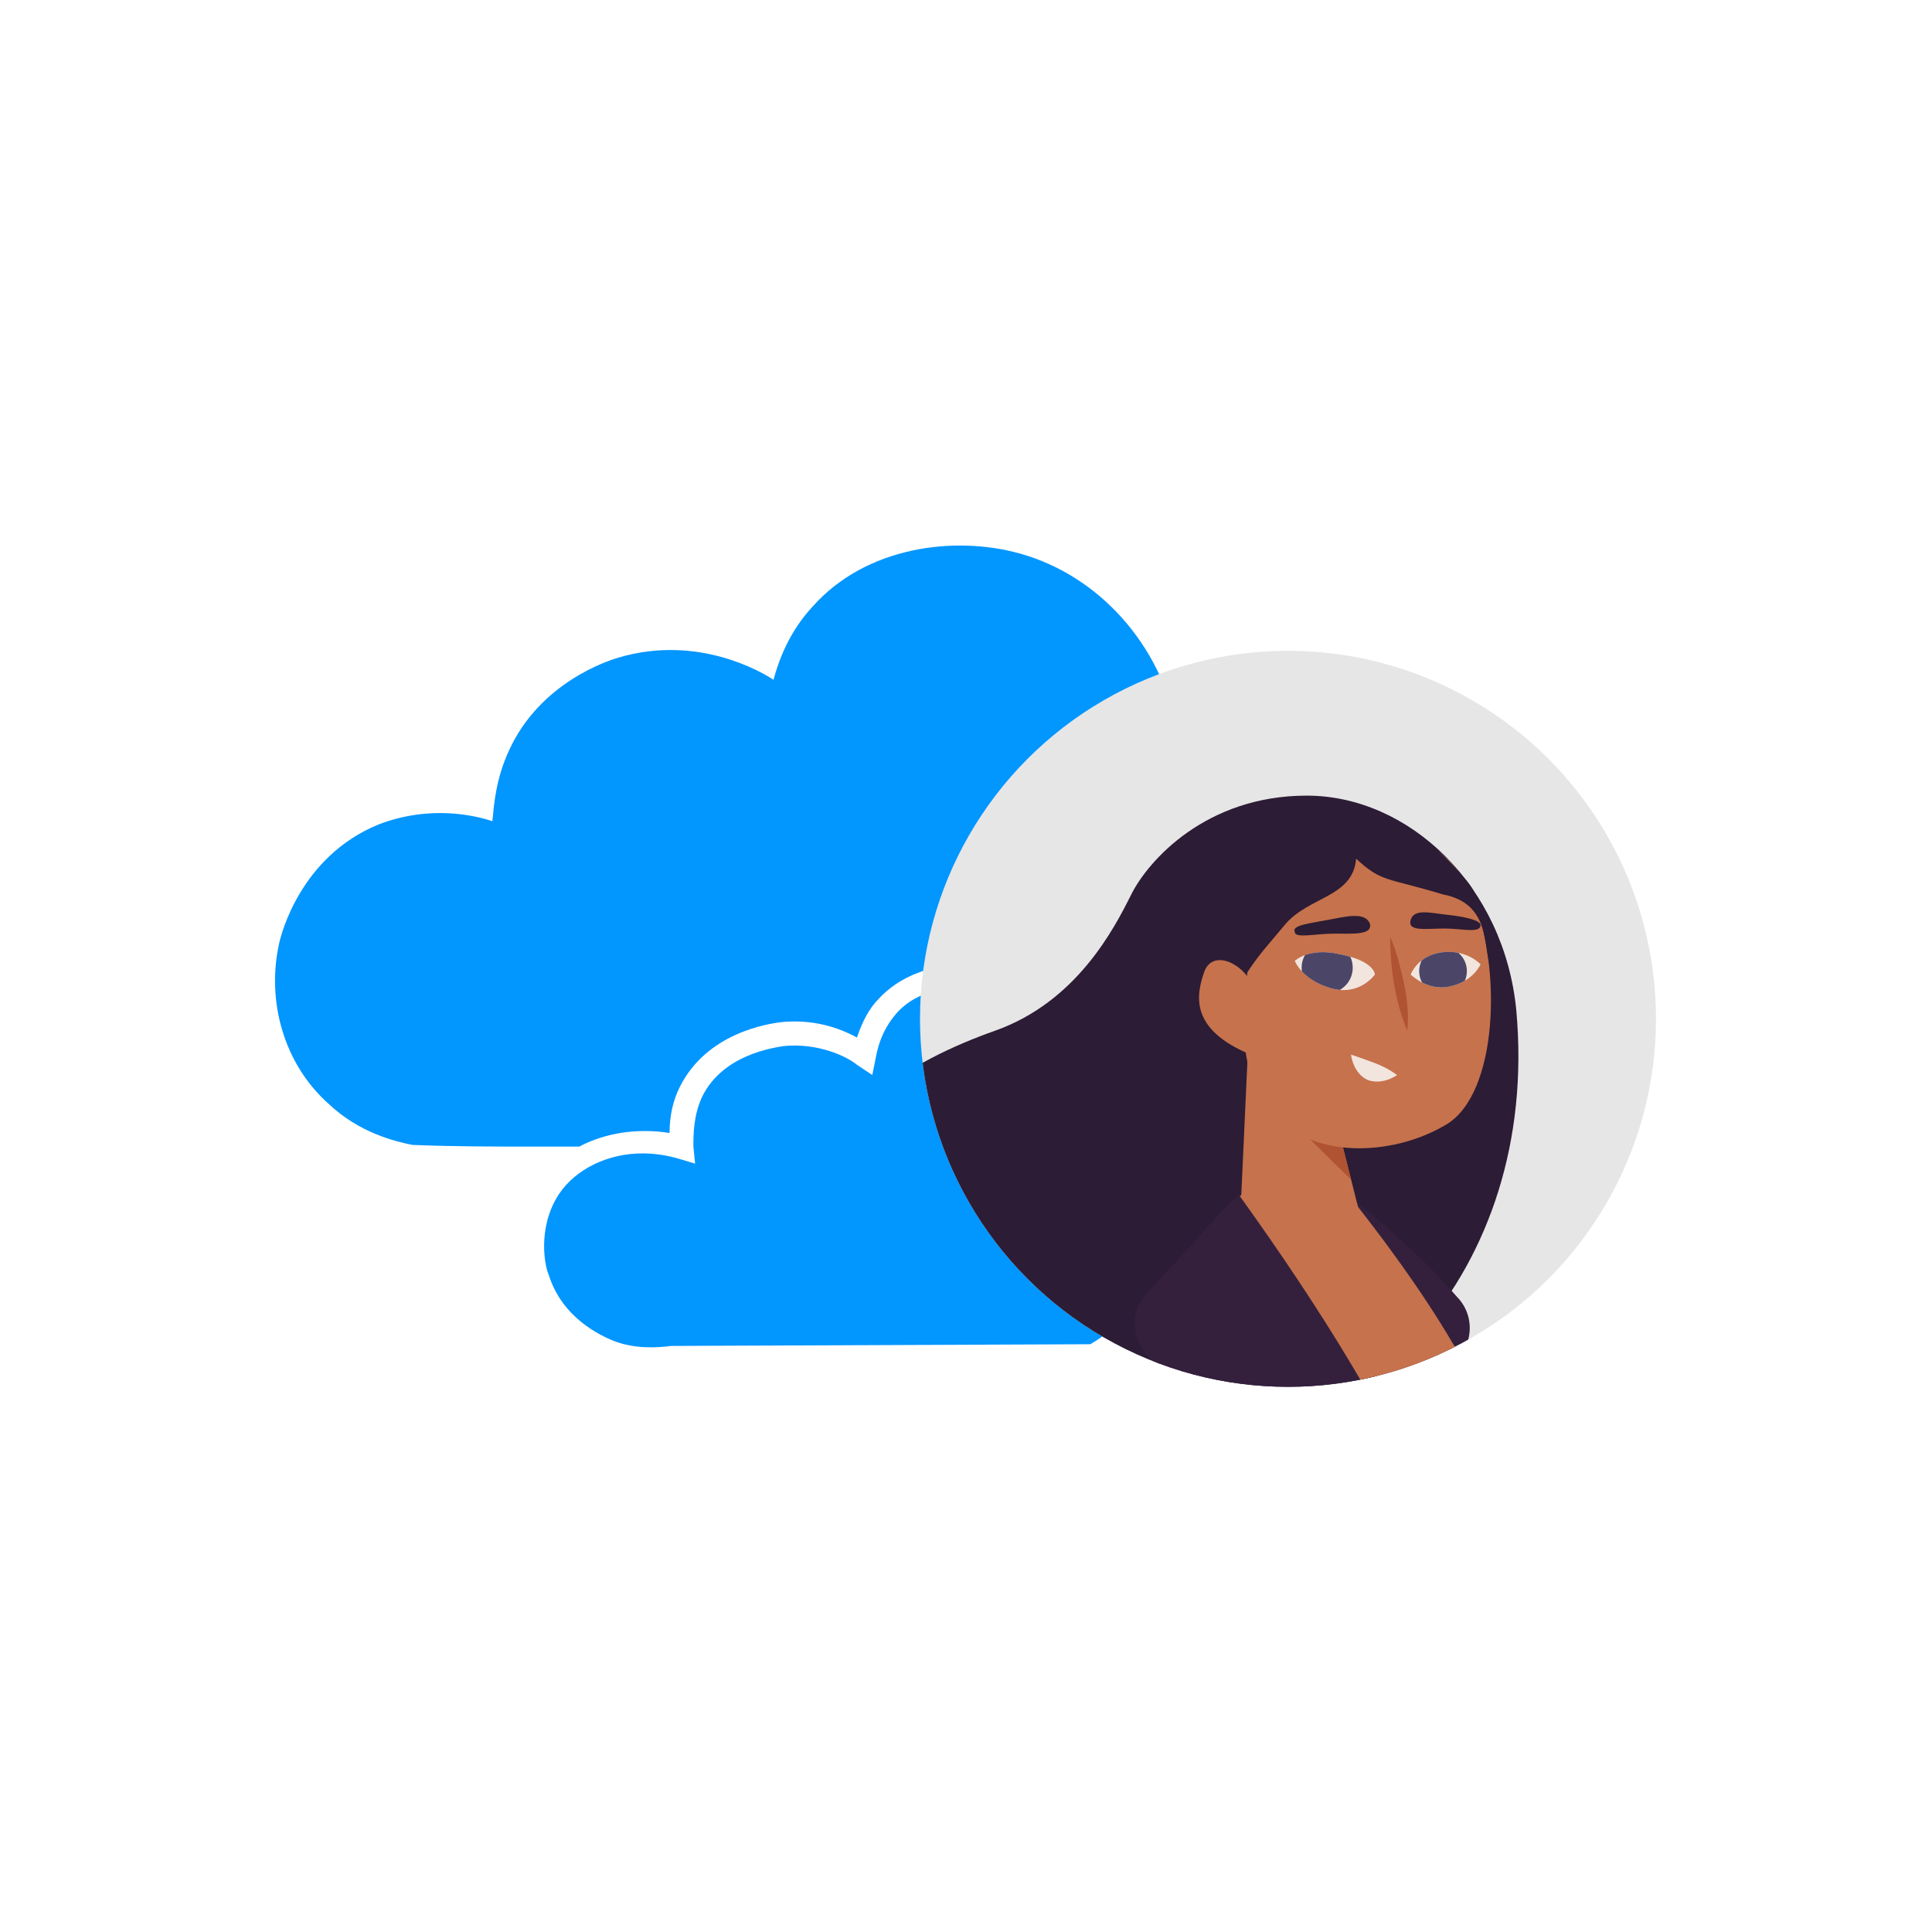 <?xml version="1.0" encoding="utf-8"?>
<!-- Generator: Adobe Illustrator 26.5.0, SVG Export Plug-In . SVG Version: 6.00 Build 0)  -->
<svg version="1.1" id="Laag_1" xmlns="http://www.w3.org/2000/svg" xmlns:xlink="http://www.w3.org/1999/xlink" x="0px" y="0px"
	 viewBox="0 0 113.4 113.4" style="enable-background:new 0 0 113.4 113.4;" xml:space="preserve">
<style type="text/css">
	.st0{fill:#46254F;}
	.st1{fill:none;stroke:#46254F;stroke-width:3;stroke-miterlimit:10;}
	.st2{fill:#FFFFFF;stroke:#46254F;stroke-width:3;stroke-miterlimit:10;}
	.st3{fill:none;stroke:#46254F;stroke-miterlimit:10;}
	.st4{fill:#34203D;}
	.st5{fill:#2C1C35;}
	.st6{fill:#2D1C35;}
	.st7{fill:#C6724C;}
	.st8{clip-path:url(#SVGID_00000015339638203384171790000008097082603318321310_);}
	.st9{fill:#AF5332;}
	.st10{fill:none;}
	.st11{fill:#51C185;}
	.st12{fill:#E5D2C7;}
	.st13{clip-path:url(#SVGID_00000056401470237916919170000013643574245738861977_);}
	.st14{fill:#F2E5DE;}
	.st15{fill:#3A2445;}
	.st16{clip-path:url(#SVGID_00000082360270257557259590000011006816424003809211_);}
	.st17{fill:#4CE593;}
	.st18{fill:#665270;}
	.st19{clip-path:url(#SVGID_00000076563018932945802970000015474722952518716339_);}
	.st20{clip-path:url(#SVGID_00000140729938959042766380000009523155641163400067_);}
	.st21{fill:#0295FF;}
	.st22{clip-path:url(#SVGID_00000101097454567727888430000014484110966030457243_);}
	.st23{fill:#F2F2F2;}
	.st24{fill:#C3BBC6;}
	.st25{clip-path:url(#SVGID_00000095302138985886849710000004858062391643185846_);}
	.st26{fill:#543D5E;}
	.st27{clip-path:url(#SVGID_00000010302649888382611170000002247199004688792764_);}
	.st28{clip-path:url(#SVGID_00000042736857568188280590000016913396671189867960_);}
	.st29{clip-path:url(#SVGID_00000044897900741435282640000014526833987902936498_);}
	.st30{fill:#C7724C;}
	.st31{clip-path:url(#SVGID_00000097490349171610352310000017238300000789051522_);}
	.st32{fill:#4B4668;}
	.st33{clip-path:url(#SVGID_00000026870632977378302750000006791750553707178120_);}
	.st34{fill:#0296FF;}
	.st35{fill:#C2BAC5;}
	.st36{fill:#F6F6F6;}
	.st37{fill:#45254E;}
	.st38{fill:#F1F1F1;}
	.st39{fill:#C6C6C6;}
	.st40{fill:#A6A0A9;}
	.st41{fill:#371C3D;}
	.st42{fill:#7A6880;}
	.st43{fill:#9D9D9C;}
	.st44{fill:#969099;}
	.st45{fill:#FFFFFF;}
	.st46{fill:none;stroke:#0296FF;stroke-width:3;stroke-miterlimit:10;}
	.st47{fill:#FFFFFF;stroke:#0296FF;stroke-width:3;stroke-miterlimit:10;}
	.st48{fill:#E6E6E6;}
	.st49{clip-path:url(#SVGID_00000091737034863646012970000001736136513983760512_);fill:#0296FF;}
	.st50{clip-path:url(#SVGID_00000183930164915274803360000015134883394617510798_);fill:#0296FF;}
	.st51{clip-path:url(#SVGID_00000146487350874673129020000004035052906632020151_);fill:#0296FF;}
	.st52{clip-path:url(#SVGID_00000017498478520144742910000009450271590598548668_);fill:#0296FF;}
	.st53{clip-path:url(#SVGID_00000008858080832244644190000009832712527993050554_);fill:#0296FF;}
	.st54{clip-path:url(#SVGID_00000059277532731232360160000015444464320831122574_);fill:#0296FF;}
	.st55{clip-path:url(#SVGID_00000011029465311513884270000013675610807560117938_);fill:#0296FF;}
	.st56{clip-path:url(#SVGID_00000011006300439672628210000006687493237940404408_);fill:#0296FF;}
	.st57{clip-path:url(#SVGID_00000087370575080330970440000009593343042919014049_);fill:#0296FF;}
	.st58{clip-path:url(#SVGID_00000092422100063919438030000004469820830213109915_);fill:#0296FF;}
	.st59{clip-path:url(#SVGID_00000163054572593738715840000015988751807320233124_);fill:#0296FF;}
	.st60{clip-path:url(#SVGID_00000167360894026425217840000006762489680983919494_);fill:#0296FF;}
	.st61{fill:#0283E0;}
	.st62{fill:#6A5B6F;}
	.st63{fill:none;stroke:#0296FF;stroke-miterlimit:10;}
	.st64{fill:none;stroke:#46254F;stroke-width:3;stroke-linecap:round;stroke-miterlimit:10;}
	.st65{fill:none;stroke:#0296FF;stroke-width:3;stroke-linecap:round;stroke-miterlimit:10;}
	.st66{fill:#FFFFFF;stroke:#E6E6E6;stroke-miterlimit:10;}
	.st67{fill:none;stroke:#0296FF;stroke-width:2;stroke-linecap:round;stroke-linejoin:round;stroke-miterlimit:10;}
	.st68{fill:none;stroke:#0296FF;stroke-width:2;stroke-linecap:round;stroke-miterlimit:10;}
	.st69{fill:none;stroke:#46254F;stroke-width:2;stroke-linecap:round;stroke-linejoin:round;stroke-miterlimit:10;}
	.st70{fill:none;stroke:#46254F;stroke-width:2;stroke-linecap:round;stroke-miterlimit:10;}
	.st71{fill:#E6E6E6;stroke:#0296FF;stroke-miterlimit:10;}
	.st72{fill:#E6E6E6;stroke:#46254F;stroke-miterlimit:10;}
	.st73{fill:#0296FF;stroke:#E6E6E6;stroke-miterlimit:10;}
	.st74{fill:#46254F;stroke:#E6E6E6;stroke-miterlimit:10;}
	.st75{clip-path:url(#SVGID_00000034793301127200945760000000708048831016238225_);fill:#E6E6E6;}
	.st76{clip-path:url(#SVGID_00000131349300388158886580000006113606210124510363_);fill:#E6E6E6;}
	.st77{clip-path:url(#SVGID_00000043454087836365705330000003151300717818333330_);fill:#E6E6E6;}
	.st78{clip-path:url(#SVGID_00000127009500256009738360000011401780929596416435_);fill:#E6E6E6;}
	.st79{clip-path:url(#SVGID_00000156578028431446840740000013619630706455893646_);fill:#E6E6E6;}
	.st80{clip-path:url(#SVGID_00000163044018273839750170000005828279490751161279_);fill:#E6E6E6;}
	.st81{clip-path:url(#SVGID_00000148633459156362350050000005553019263328559756_);fill:#E6E6E6;}
	.st82{clip-path:url(#SVGID_00000023994407565240500170000010966660190905893003_);fill:#E6E6E6;}
	.st83{clip-path:url(#SVGID_00000178204940182167812150000014775362354960422590_);fill:#E6E6E6;}
	.st84{clip-path:url(#SVGID_00000101104744953040021210000000180843491027215001_);fill:#E6E6E6;}
	.st85{clip-path:url(#SVGID_00000136390639177878649500000014101881886621686462_);fill:#0296FF;}
	.st86{clip-path:url(#SVGID_00000160889355071054693290000015941598677683722377_);fill:#0296FF;}
	.st87{fill:none;stroke:#0296FF;stroke-width:4;stroke-miterlimit:10;}
	.st88{fill:none;stroke:#46254F;stroke-width:4;stroke-miterlimit:10;}
	.st89{opacity:0.68;fill:#46254F;}
	.st90{clip-path:url(#SVGID_00000005962397209743904040000004345189116356222620_);}
	.st91{clip-path:url(#SVGID_00000152224998982168393790000015068235875673335178_);}
	.st92{clip-path:url(#SVGID_00000173154957182778699060000014000171339442018198_);}
	.st93{clip-path:url(#SVGID_00000101079203325651542610000012921757605165969320_);}
	.st94{clip-path:url(#SVGID_00000049192986529369512860000017816276298478998180_);}
	.st95{clip-path:url(#SVGID_00000065045676999584164190000012580745041618443652_);}
	.st96{fill:none;stroke:#FFFFFF;stroke-width:0.8;stroke-miterlimit:10;}
	.st97{clip-path:url(#SVGID_00000117662876230647571520000001918833490480814239_);}
	.st98{clip-path:url(#SVGID_00000147920431239857300350000010783777847506330806_);}
	.st99{clip-path:url(#SVGID_00000036967552146481023320000011482578237372364676_);fill:#0296FF;}
	.st100{clip-path:url(#SVGID_00000152228700387137449910000000179146913692657321_);fill:#46254F;}
	.st101{clip-path:url(#SVGID_00000173866642379214776660000008418708716136433085_);fill:#0296FF;}
	.st102{fill:none;stroke:#E6E6E6;stroke-miterlimit:10;}
	.st103{clip-path:url(#SVGID_00000157297555575513496430000016579045944738265743_);fill:#46254F;}
	.st104{clip-path:url(#SVGID_00000143591525034628515990000017046001543876630682_);fill:#0296FF;}
	.st105{clip-path:url(#SVGID_00000049935607170430969450000000360976260300764547_);fill:#0296FF;}
	.st106{clip-path:url(#SVGID_00000092447905305015148980000004518449937859568278_);fill:#46254F;}
	.st107{clip-path:url(#SVGID_00000159432356861992436370000011554905067480242612_);fill:#46254F;}
	.st108{clip-path:url(#SVGID_00000087408693975667496810000010284936345859969697_);fill:#46254F;}
	.st109{clip-path:url(#SVGID_00000027581464426186045950000011761816459325401521_);fill:#0296FF;}
	.st110{clip-path:url(#SVGID_00000070094936568529972960000007083319646308575364_);fill:#0296FF;}
	.st111{clip-path:url(#SVGID_00000044864206208011161310000007296281632597505197_);fill:#46254F;}
	.st112{clip-path:url(#SVGID_00000085241238559885778940000004087921621252164264_);fill:#46254F;}
	.st113{clip-path:url(#SVGID_00000122685758463020218750000005633961366657175688_);fill:#0296FF;}
	.st114{clip-path:url(#SVGID_00000044894170004301656310000007993749628798069153_);fill:#0296FF;}
	.st115{clip-path:url(#SVGID_00000099656036642782594570000004146781133600332421_);fill:#46254F;}
	.st116{clip-path:url(#SVGID_00000152247614410897458570000011054934705074257841_);fill:#7A6880;}
	.st117{clip-path:url(#SVGID_00000183934270261664655740000005074795521492339850_);fill:#46254F;}
	.st118{clip-path:url(#SVGID_00000080889674258724011440000007914605906268766371_);fill:#0296FF;}
	.st119{clip-path:url(#SVGID_00000101820971377576312970000006253496144404675985_);fill:#7A6880;}
	.st120{clip-path:url(#SVGID_00000044144578369813057590000000219000926985675161_);fill:#371C3D;}
	.st121{clip-path:url(#SVGID_00000109709173211370982730000004331276226624638140_);fill:#46254F;}
	.st122{fill:#7A6880;stroke:#46254F;stroke-miterlimit:10;}
	.st123{fill:#FAA90E;stroke:#46254F;stroke-miterlimit:10;}
	.st124{fill:#51C185;stroke:#46254F;stroke-miterlimit:10;}
	.st125{fill:#0295FF;stroke:#46254F;stroke-miterlimit:10;}
	.st126{fill:#D0C9D3;}
	.st127{fill:#6E5E74;}
	.st128{fill:#FF0357;}
	.st129{fill:#C41E4D;}
	.st130{fill:#897E8F;}
	.st131{clip-path:url(#SVGID_00000127015620364006559160000015608858346796869808_);fill:#0296FF;}
	.st132{clip-path:url(#SVGID_00000014597611088601239170000007440991017203533724_);fill:#8CC63F;}
	.st133{clip-path:url(#SVGID_00000024713470735045240010000004016965968684008090_);fill:#0071BC;}
	.st134{clip-path:url(#SVGID_00000128453511768419183270000013194045248003904938_);fill:#FBB03B;}
	.st135{opacity:0.34;fill:#F1F1F1;}
	.st136{fill:none;stroke:#7A6880;stroke-width:8;stroke-miterlimit:10;}
	.st137{fill:#E5D9EB;}
	.st138{fill:#FFFFFF;stroke:#46254F;stroke-miterlimit:10;}
	.st139{fill:#FFFFFF;stroke:#0296FF;stroke-miterlimit:10;}
	.st140{clip-path:url(#SVGID_00000075870556553042056580000013843866425985453494_);}
	.st141{clip-path:url(#SVGID_00000016054537983140754800000007326462286226795963_);}
	.st142{clip-path:url(#SVGID_00000180342127873967890910000012657822981975248269_);}
	.st143{clip-path:url(#SVGID_00000119813648737492733940000012109770480549202844_);}
	.st144{clip-path:url(#SVGID_00000166638200443260989340000004526398219561281466_);}
	.st145{clip-path:url(#SVGID_00000146486226326351227410000004525394598854902929_);}
	.st146{fill:none;stroke:#46254F;stroke-width:1.4;stroke-miterlimit:10;}
	.st147{fill:none;stroke:#0296FF;stroke-width:1.4;stroke-miterlimit:10;}
	.st148{fill:#FAA90E;}
	.st149{clip-path:url(#SVGID_00000122704414343486306050000015458466925545837456_);}
	.st150{clip-path:url(#SVGID_00000074439130405689358820000017760595781090499761_);}
	.st151{clip-path:url(#SVGID_00000166638615658381917180000009946247955827503761_);}
	.st152{clip-path:url(#SVGID_00000044891968808445969170000006399546702899033987_);}
	.st153{clip-path:url(#SVGID_00000132055102802507288860000016500874764425162638_);}
	.st154{clip-path:url(#SVGID_00000110461194083424669650000003599099050784262325_);}
	.st155{clip-path:url(#SVGID_00000033327234138761757900000005227595443622321846_);}
	.st156{clip-path:url(#SVGID_00000059296024910501765800000012857312985047913117_);}
	.st157{clip-path:url(#SVGID_00000008836682471421078150000003503154855412337824_);}
	.st158{clip-path:url(#SVGID_00000031174305408792083420000010533775997544891549_);}
	.st159{clip-path:url(#SVGID_00000107584465535835220580000015631828609033724306_);}
	.st160{clip-path:url(#SVGID_00000042734050763658198780000018193257123289193622_);}
	.st161{clip-path:url(#SVGID_00000149376392149784401750000007416203359922462383_);}
	.st162{clip-path:url(#SVGID_00000054227371315803621600000000119144022158995347_);}
	.st163{clip-path:url(#SVGID_00000091014047978827589630000005194822837069202054_);}
	.st164{clip-path:url(#SVGID_00000177469110715003099470000002811970518448331652_);}
	.st165{clip-path:url(#SVGID_00000147195832067841405770000017950132230379232140_);}
	.st166{clip-path:url(#SVGID_00000042011217594855407030000015030630737120099715_);}
	.st167{clip-path:url(#SVGID_00000042724434077386135730000014756908202834770588_);}
	.st168{clip-path:url(#SVGID_00000106849625373389020020000010536614977872867760_);}
	.st169{clip-path:url(#SVGID_00000022524950625438433790000000651180157910159251_);}
	.st170{clip-path:url(#SVGID_00000101073744739002089480000001902267523233737607_);}
	.st171{clip-path:url(#SVGID_00000009575060708061409840000014855633943389525404_);}
	.st172{clip-path:url(#SVGID_00000042008389379791092790000009246307927527723696_);}
	.st173{clip-path:url(#SVGID_00000142881489668807380890000015600915092611331478_);}
	.st174{clip-path:url(#SVGID_00000072272441893546402180000003201569942960848809_);}
	.st175{clip-path:url(#SVGID_00000072987732055584800830000011525329242585088160_);}
	.st176{clip-path:url(#SVGID_00000054260342361352958030000017051101134055732118_);}
	.st177{clip-path:url(#SVGID_00000163761768148128894580000015282037386758941612_);}
	.st178{clip-path:url(#SVGID_00000016057566386924319660000010902082122790192011_);}
	.st179{clip-path:url(#SVGID_00000173864136991296508900000007207451253013716661_);}
	.st180{clip-path:url(#SVGID_00000171716351405873796520000010330144149633725600_);}
	.st181{clip-path:url(#SVGID_00000057116987520842289580000004178754392894337685_);}
	.st182{clip-path:url(#SVGID_00000046326944287214113210000013811596481589070239_);}
	.st183{clip-path:url(#SVGID_00000152250996899901094300000011654786093346025619_);}
	.st184{clip-path:url(#SVGID_00000049208226079784606520000000036447816711694773_);}
	.st185{clip-path:url(#SVGID_00000152955010703226920140000010103019241572758914_);}
	.st186{clip-path:url(#SVGID_00000043439993261582991170000013649423841342137988_);}
	.st187{clip-path:url(#SVGID_00000158016722789599007620000003480827606996176025_);}
	.st188{clip-path:url(#SVGID_00000139972741843749190000000004532336891625282493_);}
	.st189{clip-path:url(#SVGID_00000178163120249399635410000009460964774679471018_);}
	.st190{clip-path:url(#SVGID_00000110447763530038929330000013416383959595563959_);}
	.st191{clip-path:url(#SVGID_00000037683821948922914560000005291799520398161310_);}
	.st192{clip-path:url(#SVGID_00000122722348796811298730000011383466515980665515_);}
	.st193{clip-path:url(#SVGID_00000163049344599668077510000008412060443524048532_);}
	.st194{clip-path:url(#SVGID_00000044873620244635747090000005658227860972987579_);}
	.st195{clip-path:url(#SVGID_00000170997330970612916230000000780400029218317483_);}
	.st196{clip-path:url(#SVGID_00000165200270958563329570000000179080724629361032_);}
	.st197{clip-path:url(#SVGID_00000163760437371541471880000008917890720265407407_);}
	.st198{clip-path:url(#SVGID_00000054968692997982925080000014407553971231978112_);}
	.st199{clip-path:url(#SVGID_00000090995758198770790740000010725865370399737488_);}
	.st200{clip-path:url(#SVGID_00000127036642550318715380000017134870552315845806_);}
	.st201{clip-path:url(#SVGID_00000175280289355177036870000006668852781424909499_);}
	.st202{clip-path:url(#SVGID_00000093872665063894362570000002732251896409514928_);}
	.st203{clip-path:url(#SVGID_00000122002070076563375960000001341181422069395128_);}
	.st204{clip-path:url(#SVGID_00000011004755580109909930000012526592962637132693_);}
	.st205{clip-path:url(#SVGID_00000054981677072983511310000014654861021015595403_);}
	.st206{clip-path:url(#SVGID_00000077308627259237689310000011265064963838786982_);}
	.st207{clip-path:url(#SVGID_00000155845566444527468550000009792485167602431668_);}
	.st208{clip-path:url(#SVGID_00000145042353558795914340000009519019282247585185_);}
	.st209{fill:none;stroke:#371C3D;stroke-width:3;stroke-miterlimit:10;}
	.st210{clip-path:url(#SVGID_00000004511976036951962680000011952565229779938180_);}
	.st211{clip-path:url(#SVGID_00000160910264601097378040000003617946511393390752_);}
	.st212{clip-path:url(#SVGID_00000041980300235216779190000014948946042938073256_);}
	.st213{clip-path:url(#SVGID_00000042005089026491844390000012405334506783065790_);}
	.st214{clip-path:url(#SVGID_00000023283386102650556070000003514389471249832078_);}
	.st215{clip-path:url(#SVGID_00000173874522430968776650000001289153156179677057_);}
	.st216{clip-path:url(#SVGID_00000019639813097606204740000017324885901629369729_);}
	.st217{clip-path:url(#SVGID_00000013879918187639520360000009060374026068067489_);}
	.st218{clip-path:url(#SVGID_00000156560544876110242630000012548046391075224726_);}
	.st219{clip-path:url(#SVGID_00000155144628733802577060000003952791566004877709_);}
	.st220{clip-path:url(#SVGID_00000175311258704941825130000000149151137164857246_);}
	.st221{clip-path:url(#SVGID_00000178898938245232042020000017366032811607930284_);}
	.st222{fill:none;stroke:#0283E0;stroke-width:3;stroke-miterlimit:10;}
	.st223{clip-path:url(#SVGID_00000023241696122917176240000009858622490962879931_);}
	.st224{clip-path:url(#SVGID_00000065050304311613494770000009055580616360895131_);}
	.st225{clip-path:url(#SVGID_00000178927175557748374800000011920756902013540275_);}
	.st226{clip-path:url(#SVGID_00000005979887753893184950000004754281439095919241_);}
	.st227{clip-path:url(#SVGID_00000073002951876917315250000000727204306256944529_);}
	.st228{clip-path:url(#SVGID_00000114777343814579201130000017479172655332622996_);}
	.st229{clip-path:url(#SVGID_00000087389079816800567800000005076016348286785679_);}
	.st230{clip-path:url(#SVGID_00000154411432523856297740000007211606209876462226_);}
	.st231{clip-path:url(#SVGID_00000121971062134008805400000011344121615397805469_);}
	.st232{clip-path:url(#SVGID_00000042012058412428480010000001034900763990817428_);}
	.st233{clip-path:url(#SVGID_00000127766845466385590590000005362326102269313444_);}
	.st234{clip-path:url(#SVGID_00000036218355889134461360000000909776788814638755_);}
	.st235{clip-path:url(#SVGID_00000041976099788401636120000006578162208537043871_);}
	.st236{clip-path:url(#SVGID_00000035505886585073641170000010403337356282799275_);}
	.st237{clip-path:url(#SVGID_00000078025557763162496000000015318872298373865142_);}
	.st238{clip-path:url(#SVGID_00000125573956203456556290000016088323861386890938_);}
	.st239{clip-path:url(#SVGID_00000012449380393017331260000006251651090503872913_);}
	.st240{clip-path:url(#SVGID_00000092447737648356876990000017211714617299101827_);}
	.st241{clip-path:url(#SVGID_00000024720513831831523800000012297409075928293036_);}
	.st242{clip-path:url(#SVGID_00000015346713920525016140000013977811884218869918_);}
	.st243{clip-path:url(#SVGID_00000149358016140118312960000007033881956694615722_);}
	.st244{clip-path:url(#SVGID_00000152950801968111920970000007730924756807178642_);}
	.st245{clip-path:url(#SVGID_00000173119840829618830810000013690206782858182836_);}
	.st246{clip-path:url(#SVGID_00000072972330070217585420000006742461918532667021_);}
	.st247{clip-path:url(#SVGID_00000114059493937908034040000013115365242225310862_);}
	.st248{clip-path:url(#SVGID_00000017508292067148092460000018065572953338806439_);}
	.st249{clip-path:url(#SVGID_00000065753761225062832150000014024623605021947274_);}
	.st250{clip-path:url(#SVGID_00000149371295749705037910000010536580377686001574_);fill:#51C185;}
	.st251{clip-path:url(#SVGID_00000111189072388435223890000013077595806752936089_);}
	.st252{clip-path:url(#SVGID_00000082355445976989770840000013955330571906251677_);}
	.st253{clip-path:url(#SVGID_00000059989530720187148900000017402918747622768547_);}
	.st254{clip-path:url(#SVGID_00000121266191862066408740000003948506410557081500_);}
	.st255{clip-path:url(#SVGID_00000117648168105639829940000013456920336041027203_);}
	.st256{clip-path:url(#SVGID_00000044142861878529558990000015601037876857778066_);}
	.st257{clip-path:url(#SVGID_00000008850088352336082890000011154669233686931844_);}
	.st258{clip-path:url(#SVGID_00000074412297369056541160000006959447778080814730_);}
	.st259{clip-path:url(#SVGID_00000152264030738174105830000004788412378053670073_);}
	.st260{clip-path:url(#SVGID_00000129163622016588876970000010877347800916531370_);}
	.st261{clip-path:url(#SVGID_00000101064691010235098240000005594046397233827512_);}
	.st262{clip-path:url(#SVGID_00000104691741408051788900000007901169314280066228_);}
	.st263{fill:#E6007E;}
	.st264{fill:#A75D43;}
	.st265{fill:url(#man_1_Orginal_1-4_00000104690706798960709170000004145350484233421227_);}
	.st266{fill:#8A7E91;}
	.st267{clip-path:url(#SVGID_00000031896391486237374880000003412227649388444546_);}
	.st268{clip-path:url(#SVGID_00000155129255424421902180000013377635091448976809_);}
	.st269{fill:#9D90A3;}
	.st270{clip-path:url(#SVGID_00000147907151850519481530000017318240768557799068_);}
	.st271{clip-path:url(#SVGID_00000170965356308957098770000010405081478726238610_);}
	.st272{clip-path:url(#SVGID_00000114036131060264775990000010946346556171906223_);}
	.st273{clip-path:url(#SVGID_00000059288753740505820860000006565504109844103103_);}
	.st274{clip-path:url(#SVGID_00000123413505680798757830000009791688722444404913_);}
	.st275{clip-path:url(#SVGID_00000158024554116955619140000003015421035887101826_);}
	.st276{clip-path:url(#SVGID_00000049205472312684674910000006837494232837346444_);}
	.st277{clip-path:url(#SVGID_00000095339993278685647480000010443091993776618899_);}
	.st278{clip-path:url(#SVGID_00000083077642708138483860000018391364153715581072_);}
	.st279{clip-path:url(#SVGID_00000081641594923714538880000005778181513674376590_);}
	.st280{clip-path:url(#SVGID_00000012456818142688127700000008828953823515325371_);}
	.st281{clip-path:url(#SVGID_00000171687972242651735720000011175246250897766290_);}
	.st282{clip-path:url(#SVGID_00000006702234856763149480000013880388697314282640_);}
	.st283{clip-path:url(#SVGID_00000163062555194222853900000002419258258663941535_);}
	.st284{clip-path:url(#SVGID_00000126312104121147360880000012438163694805861507_);}
	.st285{clip-path:url(#SVGID_00000125582558348568397750000012413535022183258554_);}
	.st286{clip-path:url(#SVGID_00000116207311362492309840000009657219107854882716_);}
	.st287{clip-path:url(#SVGID_00000021110521207278671710000000259036764514509708_);}
	.st288{clip-path:url(#SVGID_00000082350063109674427260000008747124199957384605_);}
	.st289{clip-path:url(#SVGID_00000120517212622683738050000008917165432366870956_);}
	.st290{clip-path:url(#SVGID_00000042707181981060039980000017607509782609943473_);}
	.st291{clip-path:url(#SVGID_00000088834971330211374370000003322981031787079614_);}
	.st292{clip-path:url(#SVGID_00000026149239730202141760000000249868489002400402_);}
	.st293{clip-path:url(#SVGID_00000132782695212930165770000009351174292982290107_);}
	.st294{clip-path:url(#SVGID_00000098924368280007119960000006184374191712049051_);}
	.st295{clip-path:url(#SVGID_00000147940155075921420390000008083645599599138977_);}
	.st296{clip-path:url(#SVGID_00000128456695042797215940000007506672073924999829_);}
	.st297{clip-path:url(#SVGID_00000174580413077461824320000009350904238225480118_);}
	.st298{clip-path:url(#SVGID_00000161612065220602034650000015221614341158983614_);}
	.st299{clip-path:url(#SVGID_00000158750403408129136260000014446341837075936129_);}
	.st300{clip-path:url(#SVGID_00000161603839346512712810000004574372731290682549_);}
	.st301{clip-path:url(#SVGID_00000023987959123911264590000001638520256301930373_);}
	.st302{clip-path:url(#SVGID_00000099653943274922958920000017180928077656564112_);}
	.st303{clip-path:url(#SVGID_00000049190813636489694510000001127414455797135013_);}
	.st304{clip-path:url(#SVGID_00000054235679752003349370000002441097987144310416_);}
	.st305{clip-path:url(#SVGID_00000183249401534763005700000008690439259003218607_);}
	.st306{clip-path:url(#SVGID_00000060024984996727748260000017672542000200521389_);}
	.st307{clip-path:url(#SVGID_00000008836531000700732620000018293498367153379752_);}
	.st308{clip-path:url(#SVGID_00000114032684725030250110000002778984074875028383_);}
	.st309{clip-path:url(#SVGID_00000021838020006873831620000001167140860740814211_);}
	.st310{clip-path:url(#SVGID_00000009583418194653289050000008849653025827127957_);}
	.st311{clip-path:url(#SVGID_00000078005911707405936030000002508312845292313255_);}
	.st312{clip-path:url(#SVGID_00000147216584685349703420000004982383373997659290_);}
	.st313{clip-path:url(#SVGID_00000108278907149573383510000012779574162459583399_);}
	.st314{clip-path:url(#SVGID_00000121962550807764705110000003093315055897609620_);}
	.st315{clip-path:url(#SVGID_00000038372152340698212850000000682739898345512344_);}
	.st316{clip-path:url(#SVGID_00000183245413387361502320000013237526985846162089_);}
	.st317{clip-path:url(#SVGID_00000025436550966406020040000010829426017602353557_);}
	.st318{clip-path:url(#SVGID_00000132069408788372370330000017773034033301864072_);}
	.st319{clip-path:url(#SVGID_00000115502226128209888800000013965921519878738872_);}
	.st320{clip-path:url(#SVGID_00000166640785845285089150000013419681781271283102_);}
	.st321{clip-path:url(#SVGID_00000121273814199220668560000007620432469042576773_);}
	.st322{clip-path:url(#SVGID_00000076564628422481555380000017503325715305643183_);}
	.st323{clip-path:url(#SVGID_00000087394868775347006400000004853213211106690481_);}
	.st324{clip-path:url(#SVGID_00000144310670512787869280000004275373928888854682_);}
	.st325{clip-path:url(#SVGID_00000128483854787406647620000001541484671872937608_);}
	.st326{clip-path:url(#SVGID_00000041995554912119926590000010980723728378541971_);}
	.st327{clip-path:url(#SVGID_00000120539339895042405130000006160305510703633060_);}
	.st328{clip-path:url(#SVGID_00000017485829065284306000000004426366909918780078_);}
	.st329{clip-path:url(#SVGID_00000158012518000698177190000016335524672329497503_);}
	.st330{clip-path:url(#SVGID_00000125596826529102765870000005191054231119978116_);}
	.st331{clip-path:url(#SVGID_00000133512144827762315980000016984185158730099083_);}
	.st332{clip-path:url(#SVGID_00000141451732718095240190000014105025450221833379_);}
	.st333{clip-path:url(#SVGID_00000085224129161370963490000012021562874675566498_);}
	.st334{clip-path:url(#SVGID_00000000182397727207508270000017853564201020322452_);}
	.st335{clip-path:url(#SVGID_00000164513653630800188320000012232796382824186018_);}
	.st336{clip-path:url(#SVGID_00000119099792865656157430000010722404840307470467_);}
	.st337{clip-path:url(#SVGID_00000147188220269646397110000009060821810551417739_);}
	.st338{clip-path:url(#SVGID_00000134249839744614687330000012171140782138925734_);}
	.st339{clip-path:url(#SVGID_00000011754166929637636680000014887394623156813446_);}
	.st340{clip-path:url(#SVGID_00000036235621816105162310000003871493550191979963_);}
	.st341{clip-path:url(#SVGID_00000117637178358710547470000009456165113132885419_);}
	.st342{clip-path:url(#SVGID_00000000219266732534915640000016849866878290586285_);}
	.st343{clip-path:url(#SVGID_00000167355061666074953970000003423827093473967539_);}
	.st344{clip-path:url(#SVGID_00000116196702056798452450000008837591601123960215_);}
	.st345{clip-path:url(#SVGID_00000085248194951347760520000013973186611666587057_);}
	.st346{clip-path:url(#SVGID_00000078730623995040038360000002212124477040600759_);}
	.st347{clip-path:url(#SVGID_00000177459179899599782710000004016962629221262216_);}
	.st348{clip-path:url(#SVGID_00000057131220133189615250000000670439286904635042_);}
	.st349{clip-path:url(#SVGID_00000096741404764765045030000006362402424999026857_);}
	.st350{clip-path:url(#SVGID_00000054235881563929988690000013218173232150240677_);}
	.st351{clip-path:url(#SVGID_00000129896956673221549210000000213214288042645436_);}
	.st352{clip-path:url(#SVGID_00000044868254738799738900000005514016322892571554_);}
	.st353{fill:#2D2E83;stroke:#FFFFFF;stroke-width:2;stroke-linecap:round;stroke-linejoin:round;stroke-miterlimit:10;}
	.st354{clip-path:url(#SVGID_00000065053422938988946000000011144906365076786580_);}
	.st355{clip-path:url(#SVGID_00000031197094953672045970000007595042738420577161_);}
	.st356{clip-path:url(#SVGID_00000132066003118706937130000010747786550971955123_);}
	.st357{clip-path:url(#SVGID_00000044138223074539998850000009617552923841371283_);}
	.st358{clip-path:url(#SVGID_00000005979495376112048240000012909696713513559447_);}
	.st359{clip-path:url(#SVGID_00000104694803565821198790000009306402397489824402_);}
	.st360{clip-path:url(#SVGID_00000106841695173693002930000014543616080809143980_);}
	.st361{clip-path:url(#SVGID_00000092437647434359832910000006091938626221716413_);}
	.st362{clip-path:url(#SVGID_00000173129269284211693660000005011850160214985128_);}
	.st363{clip-path:url(#SVGID_00000082326525835705383550000014155282513831759785_);}
	.st364{clip-path:url(#SVGID_00000150821883041447136610000003110555615916268210_);}
	.st365{clip-path:url(#SVGID_00000113320382338209197390000016886477151700684961_);}
	.st366{clip-path:url(#SVGID_00000060026495185239855240000009263938176833802118_);}
	.st367{clip-path:url(#SVGID_00000002349968237498099540000017179732755258296733_);}
	.st368{clip-path:url(#SVGID_00000039134809338209120320000010378800333505172414_);}
	.st369{clip-path:url(#SVGID_00000116931240346086397220000008584312336512685225_);}
	.st370{clip-path:url(#SVGID_00000101809473241630020410000010604838197010326952_);}
	.st371{clip-path:url(#SVGID_00000127750340976137872260000001999409531770012331_);}
	.st372{clip-path:url(#SVGID_00000016059080646397071630000003158198364609405065_);}
	.st373{clip-path:url(#SVGID_00000124155179775224265470000012426572504189082286_);}
	.st374{clip-path:url(#SVGID_00000024721829380175629180000012987320964805793430_);}
	.st375{clip-path:url(#SVGID_00000170967659139850942940000017662747797360830594_);}
	.st376{clip-path:url(#SVGID_00000116216337605797069360000004331956317342154400_);}
	.st377{clip-path:url(#SVGID_00000093887732743936202530000015692676808255714185_);}
	.st378{clip-path:url(#SVGID_00000007386362187089587570000005049474521045932211_);}
	.st379{clip-path:url(#SVGID_00000057118509299660917890000006019457220397531300_);}
	.st380{clip-path:url(#SVGID_00000129168647973239550760000001038658913468622260_);}
	.st381{clip-path:url(#SVGID_00000145744015787548125350000001964521013970782358_);}
	.st382{clip-path:url(#SVGID_00000127035260468969354940000005966385330511602055_);}
	.st383{clip-path:url(#SVGID_00000088846215312216300620000004136606574486791868_);}
	.st384{clip-path:url(#SVGID_00000134964628184378619850000015372106180502849167_);}
	.st385{clip-path:url(#SVGID_00000089561580905596943880000014247232430202947230_);}
	.st386{clip-path:url(#SVGID_00000174587230911011594940000008507451244436487321_);}
	.st387{clip-path:url(#SVGID_00000065759542402315661710000003947345988043185309_);}
	.st388{clip-path:url(#SVGID_00000063629446936732741970000010914839558891509123_);}
	.st389{clip-path:url(#SVGID_00000038399999459531894860000018386762007107876793_);}
	.st390{clip-path:url(#SVGID_00000045608383920467114860000008382709116988324786_);}
	.st391{clip-path:url(#SVGID_00000180340110918348999960000013399610323718485689_);}
	.st392{clip-path:url(#SVGID_00000120536102413424448310000007826909314499125937_);}
	.st393{clip-path:url(#SVGID_00000055701323872636684900000000244348266737680054_);}
	.st394{fill:none;stroke:#0296FF;stroke-linecap:round;stroke-linejoin:round;stroke-miterlimit:10;}
	.st395{clip-path:url(#SVGID_00000165235289594255747690000003233756546487136664_);}
	.st396{clip-path:url(#SVGID_00000035491095208112359670000000537918866474045074_);}
	.st397{clip-path:url(#SVGID_00000013912438022821983090000001742991585620377009_);}
	.st398{clip-path:url(#SVGID_00000083768309245244875930000008771678959967197075_);}
	.st399{clip-path:url(#SVGID_00000119092954539799468390000017758051485105867150_);}
	.st400{clip-path:url(#SVGID_00000056422028166498708930000012911898247458654353_);}
	.st401{clip-path:url(#SVGID_00000160872993157714707980000014460012952158944656_);}
	.st402{clip-path:url(#SVGID_00000098216526639737318660000013701097999895374254_);}
	.st403{clip-path:url(#SVGID_00000085945696804193789910000006277733519196810392_);}
	.st404{clip-path:url(#SVGID_00000078735793681044833930000000782697195081753236_);}
	.st405{clip-path:url(#SVGID_00000081648972845103749020000015057800364324160669_);}
	.st406{clip-path:url(#SVGID_00000025437064482159681850000017297018340482398348_);}
	.st407{clip-path:url(#SVGID_00000027585149382764796650000005166295762001066430_);}
	.st408{clip-path:url(#SVGID_00000173136412671044063400000003205408539181404054_);}
	.st409{clip-path:url(#SVGID_00000116223567266220800350000003297437377076063633_);}
	.st410{clip-path:url(#SVGID_00000060713798698260392950000004073297457400751252_);}
	.st411{clip-path:url(#SVGID_00000087381795798949371190000007212883562074466490_);}
	.st412{clip-path:url(#SVGID_00000165196755536327505500000011803537764170705809_);}
	.st413{clip-path:url(#SVGID_00000158739604517602725030000003049446228956139159_);fill:#0296FF;}
	.st414{clip-path:url(#SVGID_00000142152347666933758960000012447743440766839482_);fill:#0296FF;}
	.st415{clip-path:url(#SVGID_00000088814664419918078980000014465257238479168402_);fill:#0296FF;}
	.st416{clip-path:url(#SVGID_00000056387956049493854400000007987753612876390316_);fill:#0296FF;}
	.st417{clip-path:url(#SVGID_00000059283466428787774330000005213790147368824237_);fill:#0296FF;}
	.st418{clip-path:url(#SVGID_00000161620201116252033950000011989232422733121699_);fill:#0296FF;}
	.st419{clip-path:url(#SVGID_00000133531715822134813890000005756272496702188672_);fill:#0296FF;}
	.st420{clip-path:url(#SVGID_00000037660790272790484300000005309272809424566687_);fill:#46254F;}
	.st421{clip-path:url(#SVGID_00000078006142097041966820000004471446883360680382_);fill:#46254F;}
	.st422{clip-path:url(#SVGID_00000085958080621248235940000004602329997103158679_);fill:#46254F;}
	.st423{clip-path:url(#SVGID_00000154417309259624326250000009632967536995839126_);fill:#46254F;}
	.st424{clip-path:url(#SVGID_00000021821689660267590150000013086764184866682798_);fill:#46254F;}
	.st425{clip-path:url(#SVGID_00000129913098454263416230000000670573287940383639_);fill:#46254F;}
	.st426{clip-path:url(#SVGID_00000150104594556009762850000018226530849484939150_);fill:#46254F;}
	.st427{fill:#FDFEFE;}
	.st428{fill:#69A6F6;}
	.st429{fill:#FEFEFE;}
	.st430{clip-path:url(#SVGID_00000164482641543944729040000005568917231595793846_);}
	.st431{clip-path:url(#SVGID_00000119800513275816161850000011888268362940661895_);}
	.st432{clip-path:url(#SVGID_00000041979970399361879700000004067142391373814956_);}
	.st433{clip-path:url(#SVGID_00000049193703828461947670000004880087805245792928_);fill:#0296FF;}
	.st434{fill:none;stroke:#46254F;stroke-linecap:round;stroke-miterlimit:10;}
	.st435{fill:none;stroke:#0296FF;stroke-linecap:round;stroke-miterlimit:10;}
	.st436{opacity:0.2;fill:#51C185;}
	.st437{opacity:0.2;fill:#FF0357;}
	.st438{fill:#FF0357;stroke:#46254F;stroke-miterlimit:10;}
	.st439{opacity:0.2;fill:#FAA90E;}
	.st440{opacity:0.2;fill:#0296FF;}
	.st441{fill:#0296FF;stroke:#46254F;stroke-miterlimit:10;}
	.st442{clip-path:url(#SVGID_00000183240282665640078460000012003092455277321098_);}
	.st443{clip-path:url(#SVGID_00000090986748906595369180000006153424322975782076_);}
</style>
<g>
	<g>
		<path class="st34" d="M88.6,48.7c-3.2-3.5-8-3.7-8.8-3.7c-2.2,0-4,0.5-5.1,1c-0.5-0.6-1.4-1.4-2.6-2.1c-1.2-0.7-2.2-0.9-3-1.1
			c-1-5-4.6-9-9.2-10.3c-3.9-1.1-9.1-0.4-12.2,3.1c-1.4,1.5-2,3.2-2.3,4.3c-0.6-0.4-4.4-2.7-9.1-1.3c-0.7,0.2-4.6,1.5-6.4,5.4
			c-0.8,1.7-0.9,3.2-1,4.2c-0.9-0.3-3.6-1-6.7,0.2c-4.6,1.9-5.7,6.5-5.8,6.9c-0.8,3.5,0.3,7.2,2.9,9.5c1.8,1.7,3.9,2.2,4.9,2.4
			c2.4,0.1,4.8,0.1,7.2,0.1c0.9,0,1.8,0,2.6,0c1.5-0.8,3.4-1.1,5.3-0.8c0-1,0.2-1.9,0.6-2.7c1.6-3.2,5.2-3.7,5.9-3.8
			c1.9-0.2,3.4,0.3,4.5,0.9c0.3-0.9,0.7-1.7,1.3-2.3c3.1-3.3,9.2-2,12.6-0.2c4.5,2.3,6.3,5.3,6.9,7.6c10.6-1,18.5-2.6,20.3-7.3
			C92.8,55.2,90.7,51,88.6,48.7z"/>
		<path class="st34" d="M70,66.8c-0.1-0.2-0.1-0.5-0.2-0.8c-0.6-2-2.2-4.5-6.2-6.5c-1.8-0.9-4-1.5-5.9-1.6c-1.6-0.1-3.8,0.1-5.1,1.6
			c-0.6,0.7-1,1.5-1.2,2.6l-0.2,1l-0.9-0.6C49.7,62,48,61.2,46,61.4c-0.6,0.1-3.6,0.5-4.8,3c-0.5,1.1-0.5,2.2-0.5,2.9l0,0l0.1,1
			l-1-0.3c-0.7-0.2-1.4-0.3-2.1-0.3c-2,0-3.9,0.9-4.9,2.4c-1.3,2-0.8,4.3-0.6,4.7c0.8,2.6,3.1,3.6,3.8,3.9c1.3,0.5,2.6,0.4,3.4,0.3
			l0.1,0L64,78.9C68.5,76.2,71,71.2,70,66.8z"/>
	</g>
</g>
<g>
	<defs>
		<circle id="SVGID_00000153701940230719782860000013698104574065451710_" cx="75.6" cy="59.8" r="21.6"/>
	</defs>
	<use xlink:href="#SVGID_00000153701940230719782860000013698104574065451710_"  style="overflow:visible;fill:#E6E6E6;"/>
	<clipPath id="SVGID_00000055689643261992280400000017635226541180788609_">
		<use xlink:href="#SVGID_00000153701940230719782860000013698104574065451710_"  style="overflow:visible;"/>
	</clipPath>
	
		<g id="Layer_1_copy_2_00000044866952747349506980000007407474318722578338_" style="clip-path:url(#SVGID_00000055689643261992280400000017635226541180788609_);">
		<g>
			<path id="Woman_1_Orginal_00000039133209389681667820000003094348327752498355_" class="st5" d="M89,59.3
				c1.4,15.4-9.3,26.3-21.2,26c-11.9-0.3-19-5.8-19.9-12.7c-0.9-6.9,5.7-10.4,10.5-12.1c4.8-1.7,7-6,8-8s4.4-5.8,10.3-5.8
				C82.7,46.7,88.3,52,89,59.3L89,59.3z"/>
			<path class="st4" d="M79.2,70.2c-3.8-3.1-6.8,0.2-7.4,0.8c-0.3,0.3-1.6,1.8-2.8,3.1c-0.4,0.4-1,1.1-1.7,1.8
				c-1.3,1.4-0.7,3.7,1.1,4.4c2.6,0.9,5.5,1.4,8.4,1.4c2.7,0,5.2-0.4,7.6-1.2c1.9-0.6,2.5-3,1.1-4.4C83.6,73.9,81.3,71.9,79.2,70.2
				L79.2,70.2z"/>
			<g id="Woman_1_Orginal_5_00000133517904797193484520000014787599267636496809_">
				<g>
					<defs>
						<path id="SVGID_00000005958562664574256520000010134802510126041756_" d="M86.2,106.9c0,0,1.8-6.7,3.2-9.7c1.4-3,3-5,3.2-7.5
							s-0.1-3.8-2.5-7.8c-2.4-4.1-7.1-8.6-10.9-11.6c-3.8-3.1-6.8,0.2-7.4,0.8c-0.5,0.6-4.1,4.6-4.9,5.4c-0.8,0.9-2.6,2.3-2,4.7
							c0.5,2.5,2.3,8.3,4.5,11.6c2.2,3.2,3.3,14.1,3.3,14.1L86.2,106.9L86.2,106.9z"/>
					</defs>
					<clipPath id="SVGID_00000072254499053284390570000001001041172676205993_">
						<use xlink:href="#SVGID_00000005958562664574256520000010134802510126041756_"  style="overflow:visible;"/>
					</clipPath>
					<g style="clip-path:url(#SVGID_00000072254499053284390570000001001041172676205993_);">
						<path id="Woman_1_Orginal_7_00000124845294642213788260000015735188601845660563_" class="st7" d="M85.8,79.7
							c-0.2-0.4-0.2-0.4-0.5-0.8c-3.8-6.5-9.8-13.1-9.8-13.1l-5.1,1.2c0,0,5.7,7.4,9.8,14.6c1.2-0.1,3-0.5,4-0.8
							C85.1,80.4,85.5,80.1,85.8,79.7L85.8,79.7z"/>
					</g>
				</g>
			</g>
			<g id="Woman_1_Orginal-2_00000001658725738023936010000006499672043329418172_">
				<g>
					<defs>
						<polygon id="SVGID_00000048496303886423119190000001143611169614370216_" points="85.7,72.9 78.7,77.4 72.8,70.1 73.3,52 
													"/>
					</defs>
					<clipPath id="SVGID_00000075847051594957171770000016454241988015838634_">
						<use xlink:href="#SVGID_00000048496303886423119190000001143611169614370216_"  style="overflow:visible;"/>
					</clipPath>
					<g style="clip-path:url(#SVGID_00000075847051594957171770000016454241988015838634_);">
						<g id="Woman_1_Orginal_2-2_00000134950823015807343130000005135100614398052231_">
							<path id="Woman_1_Orginal_3_00000111151311577495656880000006713425563794965388_" class="st7" d="M79.7,70.8l-2-7.9
								l-4.4-2.4l-0.5,10.9c-0.1,2,1.5,3.7,3.5,3.7l0,0C78.5,75.2,80.2,73,79.7,70.8z"/>
							<g id="Woman_1_Orginal_4_00000055700572691947837280000006243103097060593793_">
								<g>
									<defs>
										<path id="SVGID_00000086672722117507560010000008795859408338716600_" d="M79.7,70.8l-2-7.9L73.2,60l-0.5,11.4
											c-0.1,2,1.5,3.7,3.5,3.7l0,0C78.5,75.2,80.2,73,79.7,70.8z"/>
									</defs>
									<clipPath id="SVGID_00000088103913435678856750000010549283354963259054_">
										<use xlink:href="#SVGID_00000086672722117507560010000008795859408338716600_"  style="overflow:visible;"/>
									</clipPath>
									<g style="clip-path:url(#SVGID_00000088103913435678856750000010549283354963259054_);">
										<polygon id="Woman_1_Orginal_6-2_00000042010538474467695050000012177250557544893333_" class="st9" points="81.5,71.4 
											75.6,65.6 83.5,65.6 										"/>
									</g>
								</g>
							</g>
						</g>
					</g>
				</g>
			</g>
			<path id="Woman_1_Orginal_9_00000166666656865358405830000004185576435585248410_" class="st7" d="M86.4,52.5
				c1.8,4.4,1.5,11.7-1.5,13.5c-3,1.8-7.4,2-9.7-0.2s-2.3-4.6-2.1-7.5s1-8.5,6.3-9.4C84.7,48,86.4,52.5,86.4,52.5L86.4,52.5z"/>
			<path id="Woman_1_Orginal_7-2_00000065048863758771482640000004967829188635276461_" class="st5" d="M87.4,56.5
				c-0.3-1.3-0.1-3.5-2.7-4c-3.3-1-3.6-0.7-5.1-2.1c-0.2,2.3-2.8,2.2-4.2,3.9s-3.1,3.3-3.9,7c-0.8,3.7-2.9-3.3-2.9-3.3l1.8-5.7
				l5.7-5c0,0,5.5,1,6.9,1.7c1.4,0.6,3,2.6,3,2.6s0.4,0.4,0.7,1.1C87,53.6,87.4,55.1,87.4,56.5L87.4,56.5z"/>
			<path id="Woman_1_Orginal_6-3_00000036942602922741344510000017430296055557765302_" class="st7" d="M73.4,61.9
				c-3.6-1.5-3.2-3.5-2.7-4.9c0.5-1.3,2.4-0.5,3,1.2"/>
			<path id="Woman_1_Orginal_5-3_00000057147421043204596540000008220144065596257170_" class="st5" d="M77.9,54
				c1.1-0.2,2.2-0.5,2.5,0.2c0.2,0.7-1,0.6-2.1,0.6c-1.1,0-2.3,0.3-2.3-0.1C75.8,54.3,76.9,54.2,77.9,54L77.9,54z"/>
			<path id="Woman_1_Orginal_4-2_00000030478982338107253780000013947684068228852916_" class="st5" d="M85,53.7
				c-1-0.1-2-0.4-2.2,0.3s0.9,0.5,2,0.5c1,0,2.1,0.3,2.1-0.2C86.9,54,85.9,53.8,85,53.7L85,53.7z"/>
			<g>
				<defs>
					<path id="SVGID_00000162349176373343383440000011585301976643985302_" d="M82.8,57.2c0,0,0.4-1.1,1.8-1.3
						c1.5-0.2,2.3,0.7,2.3,0.7s-0.4,1-1.8,1.3C83.8,58.2,82.8,57.2,82.8,57.2z"/>
				</defs>
				<clipPath id="SVGID_00000117644235660178480890000014205541172827756956_">
					<use xlink:href="#SVGID_00000162349176373343383440000011585301976643985302_"  style="overflow:visible;"/>
				</clipPath>
				<g style="clip-path:url(#SVGID_00000117644235660178480890000014205541172827756956_);">
					<path id="Woman_1_Orginal_2-4_00000168824230445500367000000005239488838144399291_" class="st14" d="M81.7,57.3
						c0,0,0.5-2.1,2.8-2.4c2.3-0.3,3.7,1.6,3.7,1.6s-0.6,2-2.7,2.5C83.3,59.5,81.7,57.3,81.7,57.3z"/>
					
						<circle id="Woman_1_Orginal_12_00000082357011699358707070000007360546807058267268_" class="st32" cx="84.7" cy="57" r="1.4"/>
				</g>
			</g>
			<g id="Woman_1_Orginal_13_00000165913893863069611510000010214456802167579304_">
				<g>
					<defs>
						<path id="SVGID_00000065757544211219735180000000504682143473429426_" d="M80.7,57.2c0,0-0.9,1.3-2.6,0.8S76,56.4,76,56.4
							s0.8-0.8,2.6-0.4C80.7,56.4,80.7,57.2,80.7,57.2z"/>
					</defs>
					<clipPath id="SVGID_00000026146772190698101910000008102638100739600022_">
						<use xlink:href="#SVGID_00000065757544211219735180000000504682143473429426_"  style="overflow:visible;"/>
					</clipPath>
					<g style="clip-path:url(#SVGID_00000026146772190698101910000008102638100739600022_);">
						<path id="Woman_1_Orginal_3-2_00000074400213694897045360000015766358199884954015_" class="st14" d="M83.5,57.5
							c0,0-1.9,2.8-5.7,1.8c-3.9-1-4.5-3.8-4.5-3.8s1.1-1.5,5.3-0.9C82.7,55.3,83.5,57.5,83.5,57.5z"/>
						
							<circle id="Woman_1_Orginal_15_00000062877768473643070580000006194663289664856225_" class="st32" cx="77.9" cy="56.8" r="1.5"/>
					</g>
				</g>
			</g>
			<path id="Woman_1_Orginal_1-2_00000082336906084048003140000004119860176445269921_" class="st9" d="M81.6,55
				c0.4,0.9,0.6,1.8,0.8,2.7c0.2,0.9,0.3,1.9,0.2,2.8C81.9,58.8,81.6,56.9,81.6,55L81.6,55z"/>
			<path id="Woman_1_Orginal-3_00000178921423247627402900000013292427134591238584_" class="st14" d="M82,63.1c0,0-0.8,0.6-1.7,0.3
				c-0.9-0.4-1-1.5-1-1.5s0.6,0.2,1.4,0.5S82,63.1,82,63.1z"/>
		</g>
	</g>
</g>
</svg>
